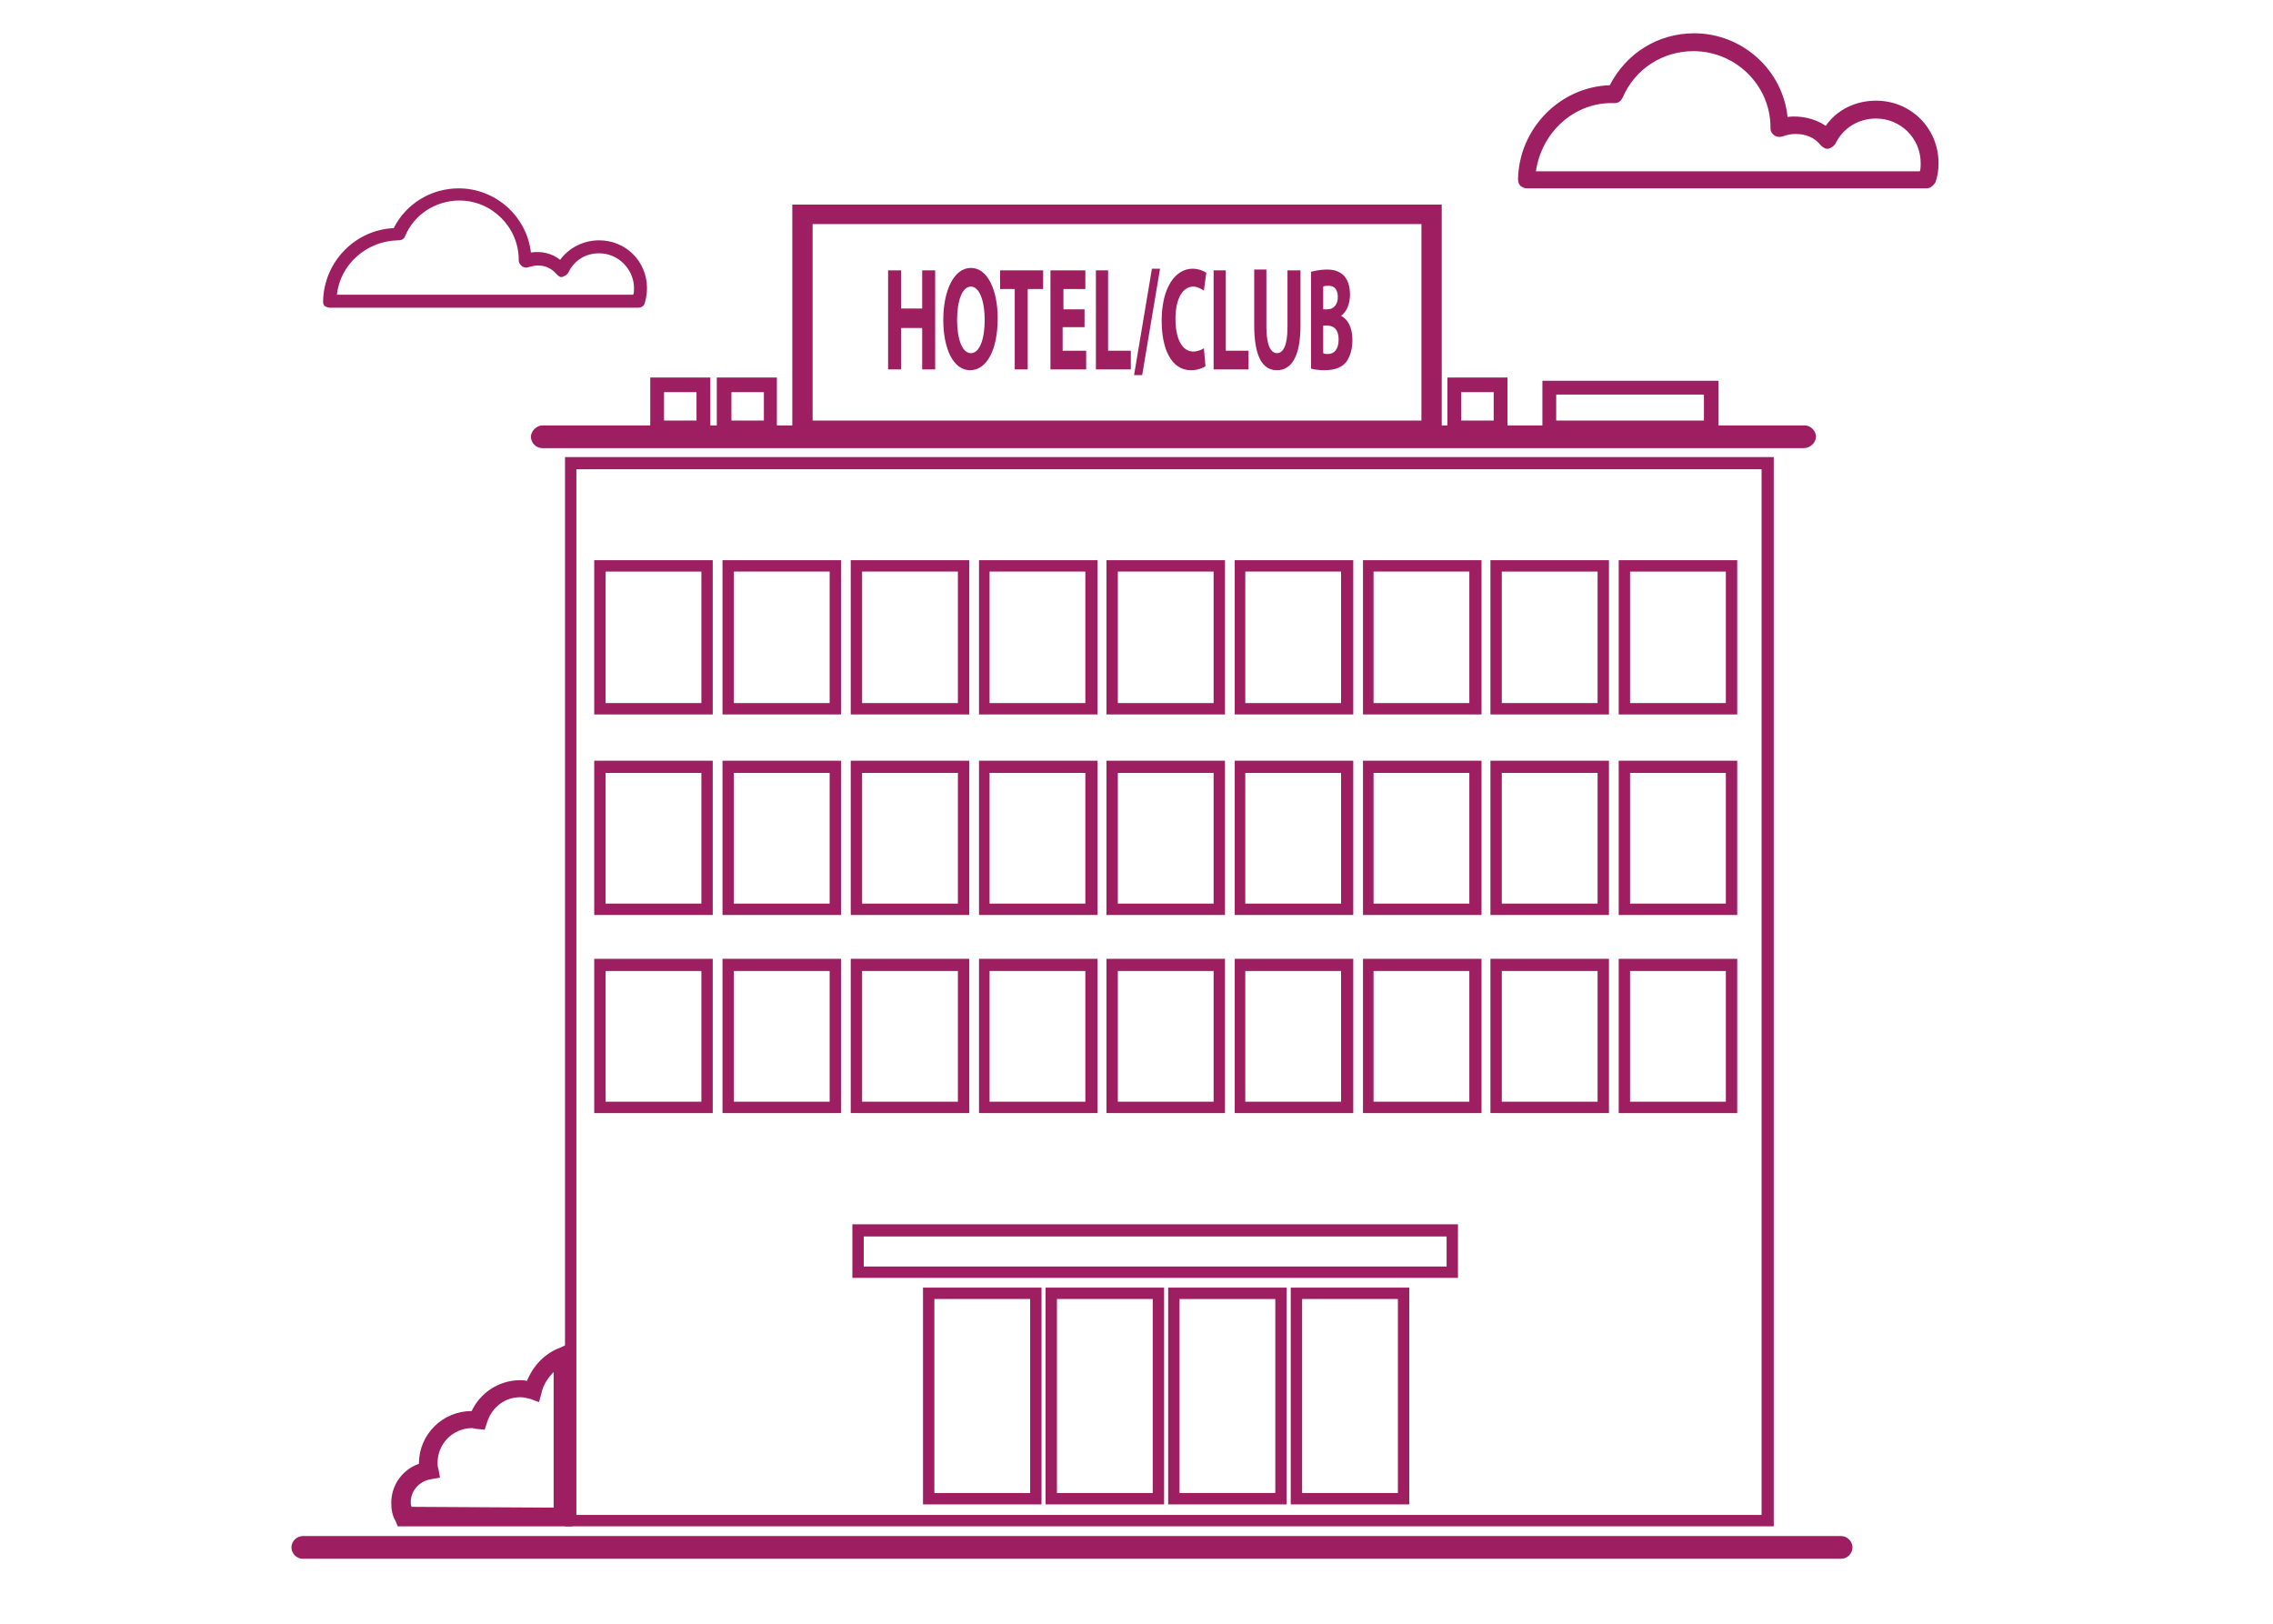 <?xml version="1.0" encoding="utf-8"?>
<!-- Generator: Adobe Illustrator 23.0.3, SVG Export Plug-In . SVG Version: 6.00 Build 0)  -->
<svg version="1.1" id="Layer_1" xmlns="http://www.w3.org/2000/svg" xmlns:xlink="http://www.w3.org/1999/xlink" x="0px" y="0px"
	 width="280px" height="200px" viewBox="0 0 280 200" style="enable-background:new 0 0 280 200;" xml:space="preserve">
<style type="text/css">
	.st0{fill:#9D1F61;}
	.st1{fill:#8DC641;}
	.st2{fill:#ED8232;}
	.st3{fill:#67308F;}
	.st4{fill:#272361;}
	.st5{fill:#9D1F60;}
	.st6{fill:#299DB0;}
</style>
<g>
	<path class="st0" d="M237.3,23.2h-49.2c-0.3,0-0.5-0.1-0.8-0.3c-0.2-0.2-0.3-0.5-0.3-0.8c0.1-6.2,5.1-11.4,11.3-11.6
		c2-3.9,5.9-6.4,10.4-6.4c5.9,0,10.9,4.5,11.5,10.3c1.6-0.2,3.4,0.2,4.7,1.1c1.4-2,3.7-3.1,6.2-3.1c4.3,0,7.7,3.4,7.7,7.7
		c0,0.8-0.1,1.6-0.4,2.4C238.1,22.9,237.8,23.2,237.3,23.2z M189.2,21.1h47.3c0.1-0.3,0.1-0.7,0.1-1c0-3.1-2.5-5.5-5.5-5.5
		c-2.2,0-4.1,1.2-5,3.1c-0.2,0.3-0.5,0.5-0.8,0.6c-0.4,0.1-0.7-0.1-1-0.4c-0.8-1-1.9-1.4-3.1-1.4c-0.5,0-1.1,0.1-1.6,0.3
		c-0.3,0.1-0.7,0.1-1-0.1c-0.3-0.2-0.5-0.5-0.5-0.9v-0.1c0-5.2-4.3-9.4-9.5-9.4c-3.8,0-7.2,2.2-8.7,5.7c-0.2,0.4-0.5,0.7-1,0.7
		c-0.1,0-0.1,0-0.2,0l0,0C193.9,12.6,189.9,16.3,189.2,21.1z"/>
	<path class="st0" d="M78.6,37.9h-38c-0.2,0-0.4-0.1-0.6-0.2c-0.2-0.2-0.2-0.4-0.2-0.6c0.1-4.9,4-8.8,8.7-9c1.5-3,4.6-4.9,8-4.9
		c4.6,0,8.4,3.5,8.9,7.9c1.3-0.2,2.6,0.1,3.6,0.9c1.1-1.5,2.9-2.4,4.8-2.4c3.3,0,5.9,2.6,5.9,5.9c0,0.6-0.1,1.3-0.3,1.9
		C79.3,37.7,79,37.9,78.6,37.9z M41.5,36.3H78c0.1-0.2,0.1-0.5,0.1-0.8c0-2.3-1.9-4.3-4.3-4.3c-1.7,0-3.1,0.9-3.8,2.4
		c-0.1,0.2-0.4,0.4-0.7,0.5c-0.3,0.1-0.5-0.1-0.7-0.3c-0.6-0.7-1.4-1.1-2.3-1.1c-0.4,0-0.8,0.1-1.2,0.2c-0.2,0.1-0.5,0.1-0.8-0.1
		c-0.2-0.2-0.4-0.4-0.4-0.7v-0.1c0-4-3.3-7.3-7.3-7.3c-2.9,0-5.6,1.7-6.7,4.4c-0.1,0.3-0.4,0.5-0.8,0.5c-0.1,0-0.1,0-0.1,0l0,0
		C45.1,29.7,41.9,32.6,41.5,36.3z"/>
	<path class="st0" d="M70.5,165.3v22.7H49l-0.3-0.7c-0.4-0.7-0.5-1.4-0.5-2.2c0-2.2,1.4-4.1,3.4-4.8c0-3.6,2.9-6.5,6.5-6.5
		c1.1-2.3,3.4-3.8,6-3.8c0.2,0,0.5,0,0.8,0.1c0.8-1.9,2.2-3.4,4.1-4.1L70.5,165.3z M68.2,185.7V169c-0.7,0.7-1.3,1.6-1.5,2.6
		l-0.3,1.1l-1.1-0.4c-0.4-0.1-0.8-0.2-1.2-0.2c-1.9,0-3.5,1.2-4.1,3.1l-0.3,0.9l-1-0.1c-0.2,0-0.4-0.1-0.5-0.1
		c-2.4,0-4.3,1.9-4.3,4.3c0,0.2,0,0.4,0.1,0.7l0.2,1.1l-1.1,0.2c-1.4,0.2-2.5,1.4-2.5,2.8c0,0.2,0,0.4,0.1,0.6L68.2,185.7
		L68.2,185.7z"/>
	<path class="st0" d="M87.8,88H73.2v-19h14.6V88z M74.6,86.6h11.8V70.4H74.6V86.6z"/>
	<path class="st0" d="M87.5,53.5h-7.4v-7h7.4V53.5z M81.8,51.8h4v-3.5h-4V51.8z"/>
	<path class="st0" d="M95.7,53.5h-7.4v-7h7.4V53.5z M90.1,51.8h4v-3.5h-4V51.8z"/>
	<path class="st0" d="M185.7,53.5h-7.4v-7h7.4V53.5z M180,51.8h4v-3.5h-4V51.8z"/>
	<path class="st0" d="M211.6,53.5H190v-6.6h21.7V53.5z M191.7,51.8h18.2v-3.2h-18.2V51.8z"/>
	<path class="st0" d="M177.6,55h-80V25.2h80V55z M100.1,51.8h75V27.6h-75V51.8z"/>
	<path class="st0" d="M103.6,88H89v-19h14.6V88z M90.4,86.6h11.8V70.4H90.4V86.6z"/>
	<path class="st0" d="M119.4,88h-14.6v-19h14.6V88z M106.2,86.6H118V70.4h-11.8V86.6z"/>
	<path class="st0" d="M135.2,88h-14.6v-19h14.6V88z M121.9,86.6h11.8V70.4h-11.8V86.6z"/>
	<path class="st0" d="M150.9,88h-14.6v-19h14.6V88z M137.7,86.6h11.8V70.4h-11.8V86.6z"/>
	<path class="st0" d="M166.7,88h-14.6v-19h14.6V88z M153.4,86.6h11.8V70.4h-11.8V86.6z"/>
	<path class="st0" d="M182.5,88h-14.6v-19h14.6V88z M169.2,86.6H181V70.4h-11.8V86.6z"/>
	<path class="st0" d="M198.2,88h-14.6v-19h14.6V88z M185,86.6h11.8V70.4H185V86.6z"/>
	<path class="st0" d="M214,88h-14.6v-19H214V88z M200.8,86.6h11.8V70.4h-11.8V86.6z"/>
	<path class="st0" d="M87.8,112.7H73.2v-19h14.6V112.7z M74.6,111.3h11.8V95.2H74.6V111.3z"/>
	<path class="st0" d="M103.6,112.7H89v-19h14.6V112.7z M90.4,111.3h11.8V95.2H90.4V111.3z"/>
	<path class="st0" d="M119.4,112.7h-14.6v-19h14.6V112.7z M106.2,111.3H118V95.2h-11.8V111.3z"/>
	<path class="st0" d="M135.2,112.7h-14.6v-19h14.6V112.7z M121.9,111.3h11.8V95.2h-11.8V111.3z"/>
	<path class="st0" d="M150.9,112.7h-14.6v-19h14.6V112.7z M137.7,111.3h11.8V95.2h-11.8V111.3z"/>
	<path class="st0" d="M166.7,112.7h-14.6v-19h14.6V112.7z M153.4,111.3h11.8V95.2h-11.8V111.3z"/>
	<path class="st0" d="M182.5,112.7h-14.6v-19h14.6V112.7z M169.2,111.3H181V95.2h-11.8V111.3z"/>
	<path class="st0" d="M198.2,112.7h-14.6v-19h14.6V112.7z M185,111.3h11.8V95.2H185V111.3z"/>
	<path class="st0" d="M214,112.7h-14.6v-19H214V112.7z M200.8,111.3h11.8V95.2h-11.8V111.3z"/>
	<path class="st0" d="M87.8,137.1H73.2v-19h14.6V137.1z M74.6,135.7h11.8v-16.1H74.6V135.7z"/>
	<path class="st0" d="M103.6,137.1H89v-19h14.6V137.1z M90.4,135.7h11.8v-16.1H90.4V135.7z"/>
	<path class="st0" d="M119.4,137.1h-14.6v-19h14.6V137.1z M106.2,135.7H118v-16.1h-11.8V135.7z"/>
	<path class="st0" d="M135.2,137.1h-14.6v-19h14.6V137.1z M121.9,135.7h11.8v-16.1h-11.8V135.7z"/>
	<path class="st0" d="M150.9,137.1h-14.6v-19h14.6V137.1z M137.7,135.7h11.8v-16.1h-11.8V135.7z"/>
	<path class="st0" d="M166.7,137.1h-14.6v-19h14.6V137.1z M153.4,135.7h11.8v-16.1h-11.8V135.7z"/>
	<path class="st0" d="M182.5,137.1h-14.6v-19h14.6V137.1z M169.2,135.7H181v-16.1h-11.8V135.7z"/>
	<path class="st0" d="M198.2,137.1h-14.6v-19h14.6V137.1z M185,135.7h11.8v-16.1H185V135.7z"/>
	<path class="st0" d="M214,137.1h-14.6v-19H214V137.1z M200.8,135.7h11.8v-16.1h-11.8V135.7z"/>
	<path class="st0" d="M128.3,185.3h-14.6v-26.7h14.6V185.3z M115.1,183.9h11.8V160h-11.8V183.9z"/>
	<path class="st0" d="M143.4,185.3h-14.6v-26.7h14.6V185.3z M130.2,183.9H142V160h-11.8V183.9z"/>
	<path class="st0" d="M158.5,185.3h-14.6v-26.7h14.6V185.3z M145.3,183.9h11.8V160h-11.8V183.9z"/>
	<path class="st0" d="M173.7,185.3H159v-26.7h14.6V185.3z M160.4,183.9h11.8V160h-11.8V183.9z"/>
	<path class="st0" d="M179.6,157.4H105v-6.6h74.6L179.6,157.4L179.6,157.4z M106.4,156h71.8v-3.7h-71.8V156z"/>
	<path class="st0" d="M218.5,188H69.6V56.3h148.9L218.5,188L218.5,188z M71,186.6h146V57.8H71V186.6z"/>
	<path class="st0" d="M226.8,192H37.3c-0.8,0-1.4-0.7-1.4-1.4c0-0.8,0.7-1.4,1.4-1.4h189.5c0.8,0,1.4,0.7,1.4,1.4
		C228.2,191.3,227.6,192,226.8,192z"/>
	<path class="st0" d="M222.2,55.2H66.8c-0.8,0-1.4-0.7-1.4-1.4s0.7-1.4,1.4-1.4h155.5c0.8,0,1.4,0.7,1.4,1.4S223,55.2,222.2,55.2z"
		/>
</g>
<g>
	<path class="st5" d="M111,33.3V38h2.6v-4.7h1.6v12.2h-1.6v-5.1H111v5.1h-1.6V33.3H111z"/>
	<path class="st5" d="M119.5,45.6c-2.1,0-3.3-2.7-3.3-6.2c0-3.6,1.3-6.4,3.4-6.4c2.1,0,3.3,2.8,3.3,6.2
		C122.9,43.2,121.5,45.6,119.5,45.6L119.5,45.6z M119.6,43.5c1.1,0,1.7-1.8,1.7-4.1c0-2.2-0.6-4.1-1.7-4.1s-1.7,1.8-1.7,4.1
		C117.9,41.7,118.5,43.5,119.6,43.5L119.6,43.5z"/>
	<path class="st5" d="M125.1,35.6h-1.9v-2.3h5.3v2.3h-1.9v9.9h-1.6V35.6z"/>
	<path class="st5" d="M133.5,40.3h-2.6v2.9h2.9v2.3h-4.4V33.3h4.3v2.3h-2.7v2.5h2.6V40.3z"/>
	<path class="st5" d="M134.9,33.3h1.6v9.9h2.8v2.3h-4.3V33.3z"/>
	<path class="st5" d="M139.7,46.2l2.2-13.1h1l-2.2,13.1H139.7z"/>
	<path class="st5" d="M148.5,45.1c-0.3,0.2-0.9,0.5-1.8,0.5c-2.4,0-3.6-2.6-3.6-6.1c0-4.1,1.7-6.4,3.8-6.4c0.8,0,1.4,0.3,1.7,0.5
		l-0.3,2.2c-0.3-0.2-0.8-0.5-1.3-0.5c-1.2,0-2.2,1.3-2.2,4c0,2.4,0.8,4,2.2,4c0.5,0,1-0.2,1.3-0.4L148.5,45.1z"/>
	<path class="st5" d="M149.4,33.3h1.6v9.9h2.8v2.3h-4.3V33.3z"/>
	<path class="st5" d="M156,33.3v7c0,2.1,0.5,3.2,1.3,3.2c0.8,0,1.3-1,1.3-3.2v-7h1.6v6.8c0,3.8-1.1,5.5-2.9,5.5
		c-1.8,0-2.8-1.7-2.8-5.6v-6.8H156z"/>
	<path class="st5" d="M161.4,33.5c0.4-0.1,1.2-0.3,2-0.3c1,0,1.5,0.2,2.1,0.7c0.5,0.5,0.8,1.3,0.8,2.4c0,1.1-0.4,2.1-1.1,2.6v0
		c0.8,0.4,1.4,1.4,1.4,3c0,1.1-0.3,2-0.7,2.6c-0.5,0.7-1.4,1.1-2.7,1.1c-0.8,0-1.4-0.1-1.7-0.2V33.5z M163,38.1h0.5
		c0.8,0,1.3-0.6,1.3-1.5c0-0.9-0.4-1.4-1.1-1.4c-0.4,0-0.5,0-0.7,0.1V38.1z M163,43.5c0.2,0.1,0.3,0.1,0.6,0.1
		c0.7,0,1.3-0.5,1.3-1.8c0-1.2-0.6-1.7-1.4-1.7H163V43.5z"/>
</g>
</svg>
